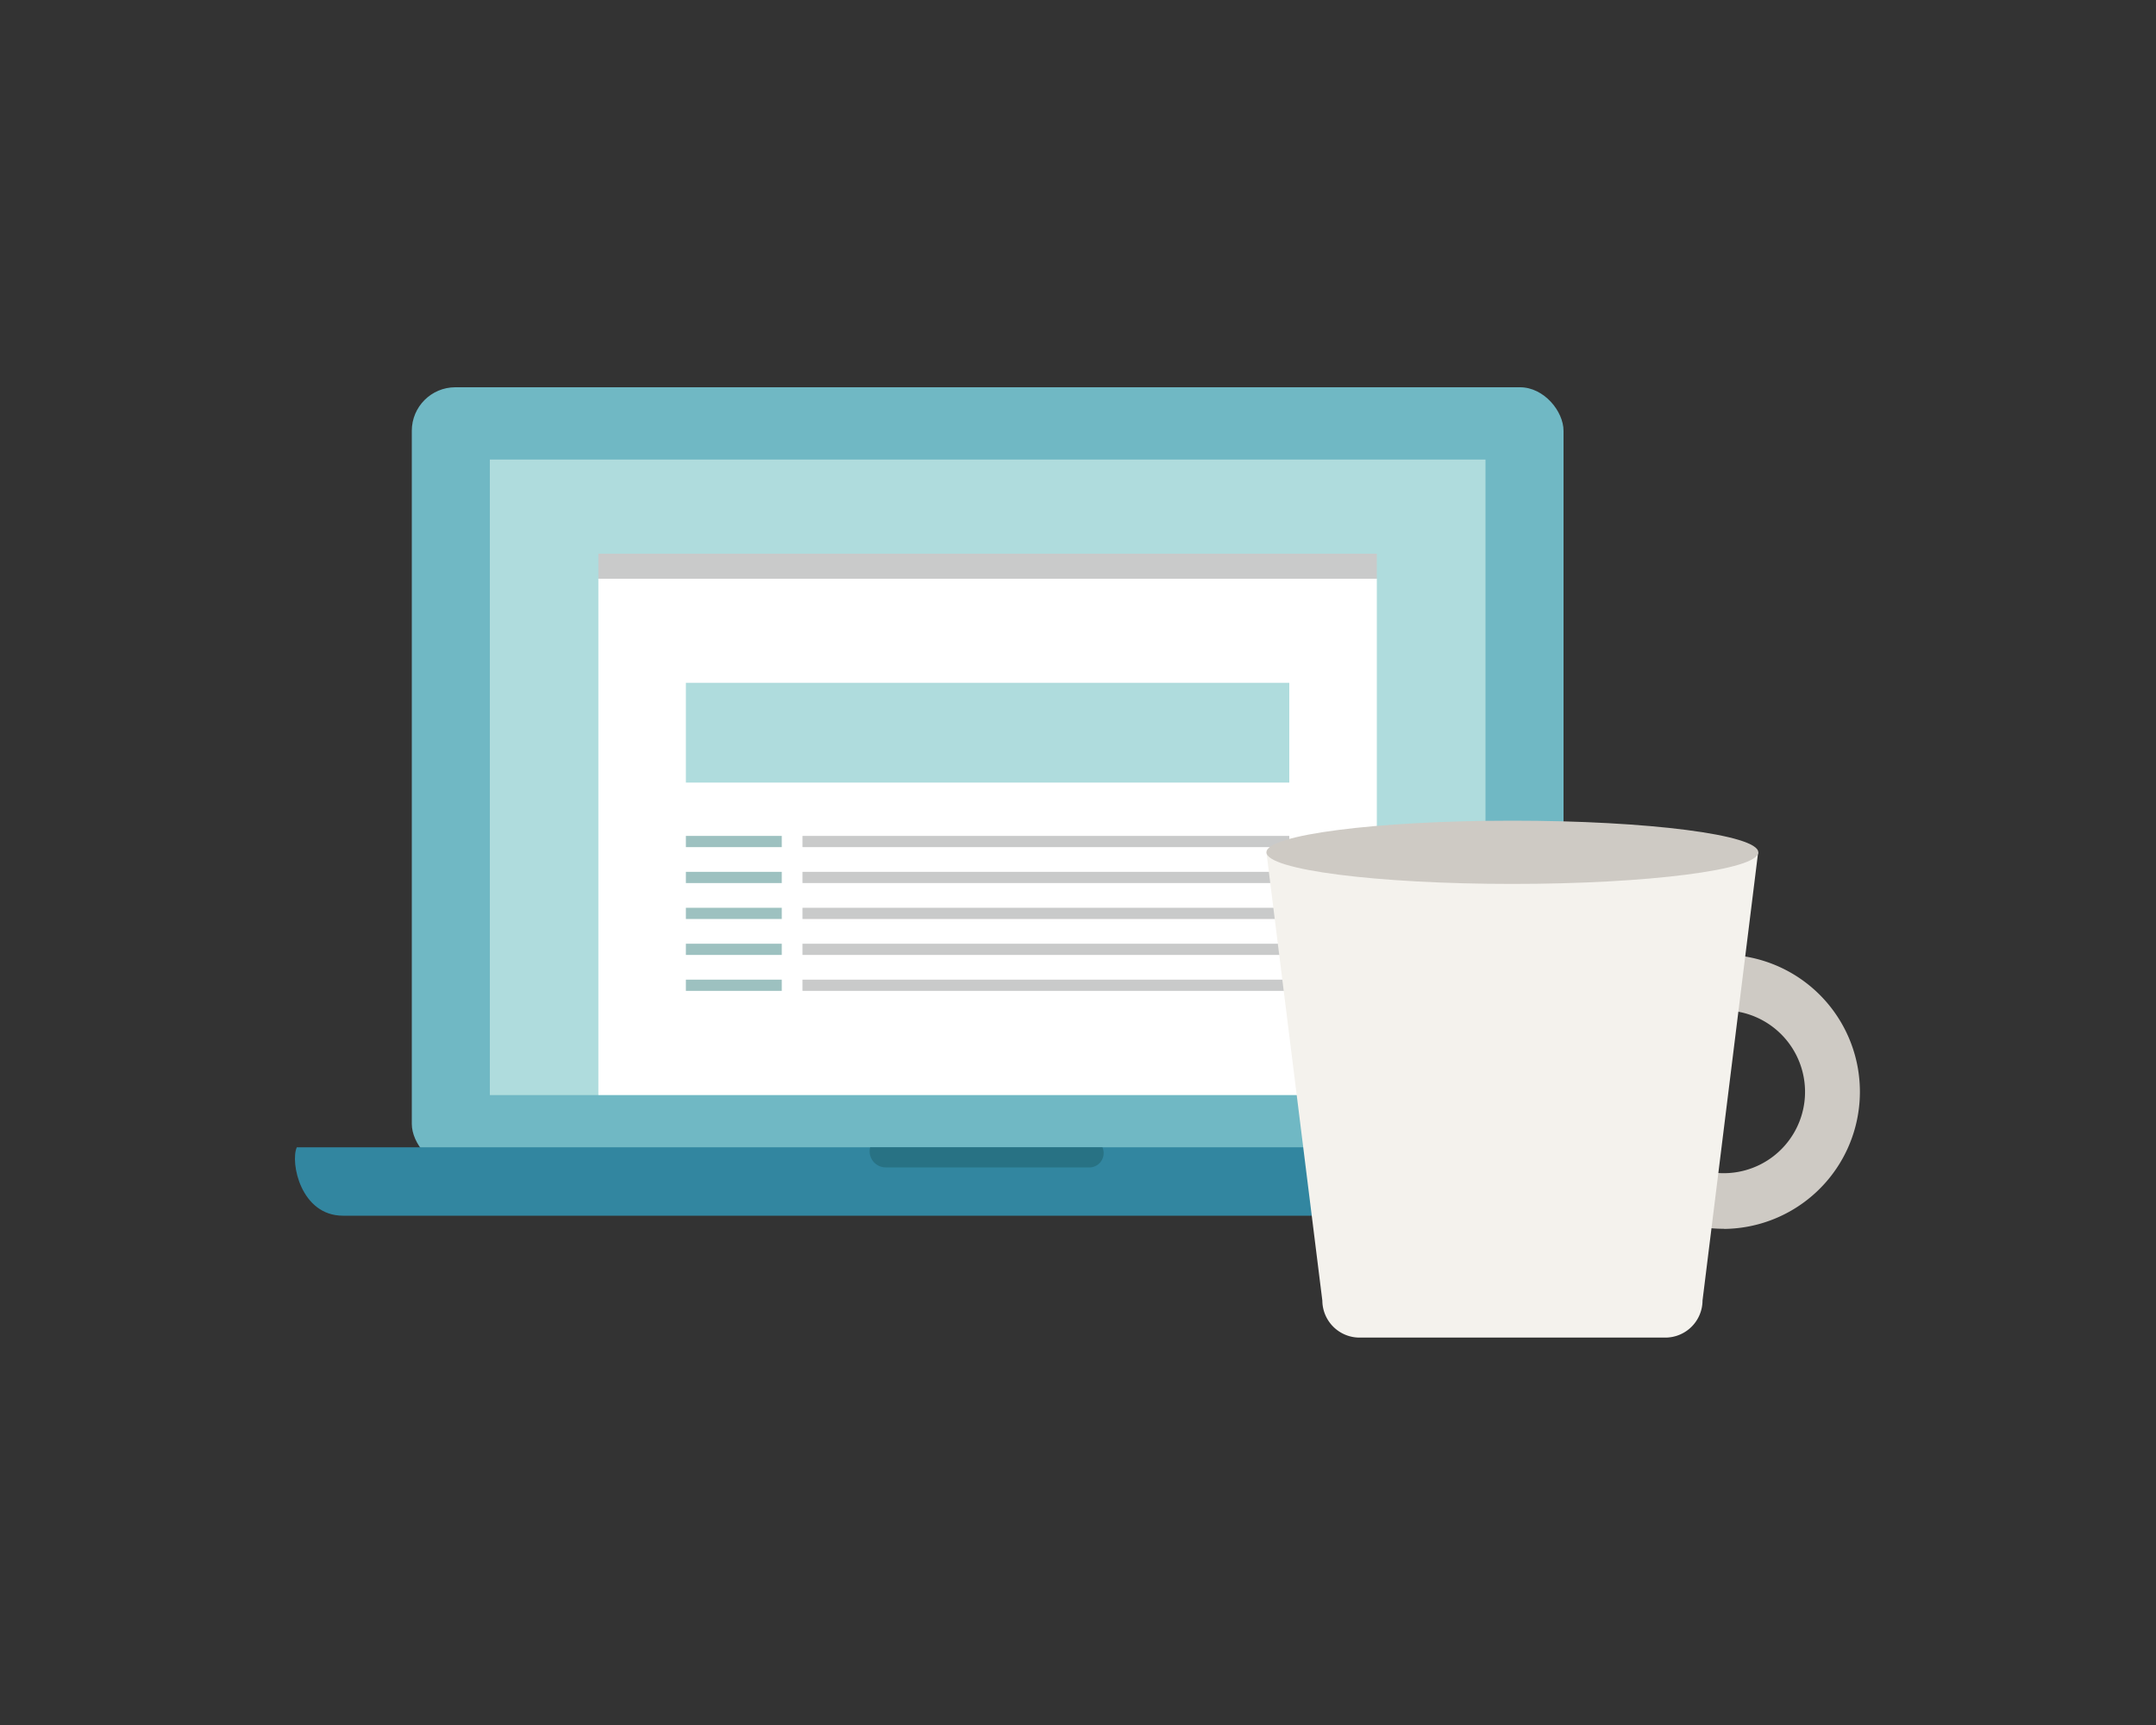 <svg xmlns="http://www.w3.org/2000/svg" width="150" height="120" viewBox="0 0 150 120"><rect x="0" y="0" width="150" height="120" fill="#333333" stroke="none"/><defs><style>.cls-1{fill:#70b8c4;}.cls-2{fill:#afdcdd;}.cls-3{fill:#3286a0;}.cls-4{fill:#287284;}.cls-5{fill:#fff;}.cls-6{fill:#c9caca;}.cls-7{fill:#9dc1c0;}.cls-8{fill:#cecac4;}.cls-9{fill:#f4f2ed;fill-rule:evenodd;}.cls-10{fill:none;}</style></defs><title>kouei_point</title><g id="design"><rect class="cls-1" x="28.65" y="26.94" width="80.13" height="54.27" rx="3.03" ry="3.03"/><rect class="cls-2" x="34.08" y="31.97" width="69.27" height="44.21"/><path class="cls-3" d="M116.56,79.81c.48,1,0,4.76-2.89,4.76H23.86c-2.94,0-3.68-3.71-3.21-4.76Z"/><path class="cls-4" d="M76.7,79.81a1,1,0,0,1-1,1.4H61.64a1.12,1.12,0,0,1-1.1-1.4Z"/><rect class="cls-5" x="41.63" y="40.25" width="54.16" height="35.92"/><rect class="cls-6" x="41.63" y="38.52" width="54.16" height="1.74"/><rect class="cls-6" x="55.83" y="58.15" width="33.87" height="0.78"/><rect class="cls-7" x="47.72" y="58.15" width="6.67" height="0.78"/><rect class="cls-6" x="55.83" y="60.65" width="33.87" height="0.78"/><rect class="cls-7" x="47.72" y="60.65" width="6.67" height="0.78"/><rect class="cls-6" x="55.83" y="63.15" width="33.87" height="0.78"/><rect class="cls-7" x="47.72" y="63.15" width="6.67" height="0.78"/><rect class="cls-6" x="55.83" y="65.65" width="33.87" height="0.78"/><rect class="cls-7" x="47.72" y="65.65" width="6.67" height="0.78"/><rect class="cls-6" x="55.83" y="68.15" width="33.87" height="0.78"/><rect class="cls-7" x="47.72" y="68.15" width="6.67" height="0.78"/><rect class="cls-2" x="47.72" y="47.5" width="41.98" height="6.94"/><path class="cls-8" d="M119.93,85.48a9.76,9.76,0,0,1-1.19-.07l.48-3.84a5.66,5.66,0,0,0,6.32-4.92,5.67,5.67,0,0,0-4.93-6.32l.48-3.84a9.54,9.54,0,0,1-1.15,19Z"/><path class="cls-9" d="M122.32,59.29l-3.87,31.18a2.59,2.59,0,0,1-2.58,2.58H94.56A2.59,2.59,0,0,1,92,90.48L88.11,59.29Z"/><ellipse class="cls-8" cx="105.22" cy="59.29" rx="17.11" ry="2.2"/></g><g id="box_270_120"><rect class="cls-10" x="-0.02" width="150" height="120"/></g></svg>